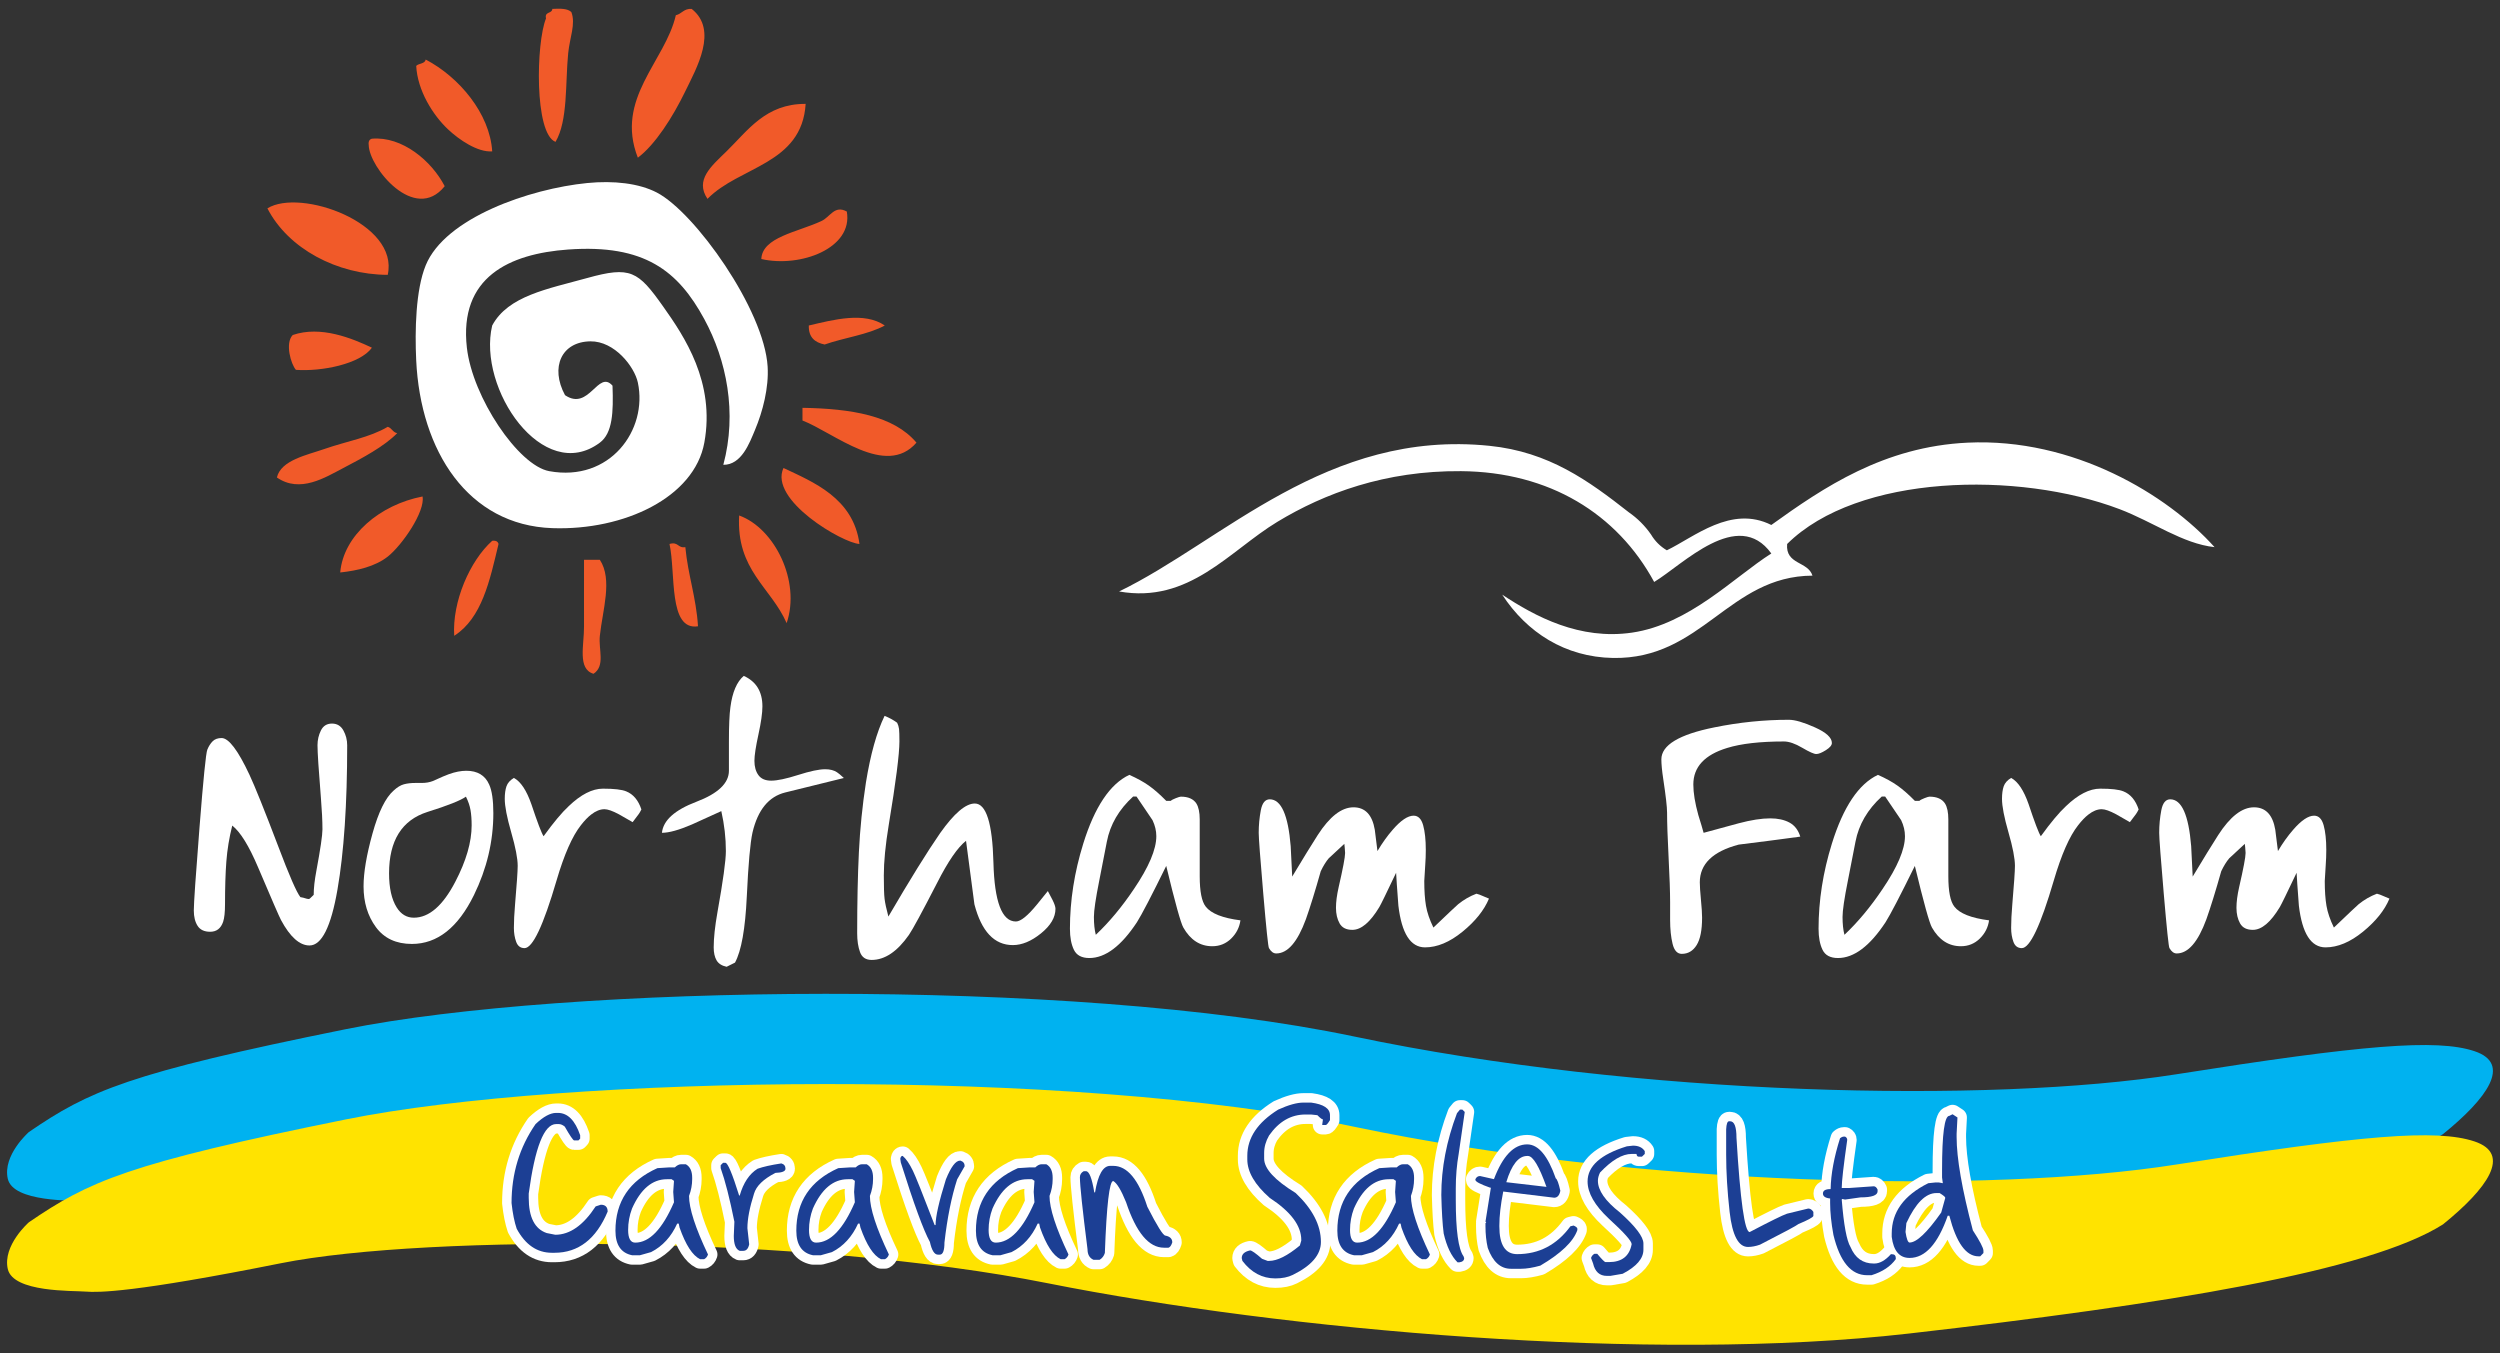 <?xml version="1.0" encoding="utf-8"?>
<!-- Generator: Adobe Illustrator 14.0.0, SVG Export Plug-In . SVG Version: 6.00 Build 43363)  -->
<!DOCTYPE svg PUBLIC "-//W3C//DTD SVG 1.1//EN" "http://www.w3.org/Graphics/SVG/1.1/DTD/svg11.dtd">
<svg version="1.1" id="Layer_1" xmlns="http://www.w3.org/2000/svg" xmlns:xlink="http://www.w3.org/1999/xlink" x="0px" y="0px"
	 width="793.598px" height="429.652px" viewBox="0 0 793.598 429.652" enable-background="new 0 0 793.598 429.652"
	 xml:space="preserve">
<rect x="0" y="0" width="793.598" height="429.652" fill="#333333" stroke="none"/>
<g>
	<path fill-rule="evenodd" clip-rule="evenodd" fill="#00B2F0" d="M9.167,359.352c0,0-8.393,7.334-6.696,14.834
		c1.696,7.5,20.696,6.832,24.696,7.166s15.333,0.333,62-9s168-8.667,243.333,6.333c75.333,15,191.667,25.335,273.333,16.001
		c81.666-9.334,146-19.667,169.666-34.667c14-11.333,22-22.333,10-26.333s-35.666-2-94.666,7.333s-170.665,7-261-12
		c-90.333-19-250.667-16.333-320-2.333C40.5,340.686,28.167,346.352,9.167,359.352"/>
	<path fill-rule="evenodd" clip-rule="evenodd" fill="#FFE300" d="M9.167,388c0,0-8.393,7.334-6.696,14.834
		c1.696,7.5,20.696,6.832,24.696,7.166s15.333,0.333,62-9s168-8.667,243.333,6.333c75.333,15,191.667,25.335,273.333,16.001
		c81.666-9.334,146-19.667,169.666-34.667c14-11.333,22-22.333,10-26.333s-35.666-2-94.666,7.333s-170.665,7-261-12
		c-90.333-19-250.667-16.333-320-2.333C40.5,369.334,28.167,375,9.167,388"/>
	<path fill-rule="evenodd" clip-rule="evenodd" fill="#F15A29" d="M181.369,3.829c1.442,3.759-0.504,8.036-1.004,13.066
		c-0.947,9.519-0.04,21.42-4.02,28.141c-6.767-2.6-6.177-31.502-3.016-39.197c-0.553-2.228,1.919-1.431,2.01-3.015
		C177.816,2.692,180.182,2.672,181.369,3.829 M214.536,4.834c-3.371,14.663-19.4,26.449-12.06,45.227
		c5.499-4.121,11.057-12.817,15.076-21.106c3.511-7.242,10.541-19.418,2.009-26.131C217.061,2.669,216.45,4.403,214.536,4.834
		 M135.138,18.905c-0.263,1.413-2.205,1.146-3.016,2.01c0.407,7.841,5.294,15.604,10.051,20.101
		c3.626,3.428,9.519,7.39,14.071,7.035C155.492,36.011,145.719,24.45,135.138,18.905 M230.617,48.051
		c-4.862,4.741-10.088,9.078-6.03,15.076c10.086-10.349,29.974-10.898,31.157-30.151C243.025,32.903,237.363,41.475,230.617,48.051
		 M118.052,44.031c-0.784,0.222-1.169,0.842-1.006,2.01c0.094,7.027,14.581,24.963,24.122,13.066
		C137.036,51.102,127.695,43.2,118.052,44.031 M84.885,66.142c6.581,12.791,22.119,21.054,38.192,21.106
		C126.78,70.812,95.295,59.655,84.885,66.142 M260.768,70.162c-7.642,3.557-18.796,5.101-19.095,12.061
		c12.372,2.829,29.212-3.402,27.136-15.076C264.902,65.004,263.565,68.861,260.768,70.162 M256.748,103.329
		c-0.112,3.798,1.967,5.404,5.026,6.031c6.196-2.18,13.656-3.095,19.095-6.031C274.331,98.88,264.69,101.472,256.748,103.329
		 M92.925,106.344c-2.506,2.573-0.587,9.248,1.006,11.056c8.049,0.602,20.435-1.826,24.121-7.036
		C111.816,107.431,101.861,103.271,92.925,106.344 M254.738,133.481c10.036,3.904,26.426,18.276,36.182,7.035
		c-7.188-8.558-20.684-10.807-36.182-11.056V133.481z M123.077,135.49c-5.737,3.41-13.021,4.561-20.101,7.036
		c-5.476,1.914-13.802,3.536-15.076,9.046c7.332,5.088,15.309,0.01,21.106-3.016c6.178-3.224,13.012-6.888,17.086-11.055
		C124.658,137.26,124.396,135.846,123.077,135.49 M272.829,172.677c-1.926-14.627-14.818-19.705-24.121-24.121
		C243.979,158.728,267.619,172.448,272.829,172.677 M108,181.723c5.409-0.558,11.133-1.917,15.076-5.026
		c4.54-3.578,11.966-14.321,11.055-19.095C120.609,160.206,109.012,169.942,108,181.723 M249.712,197.804
		c4.516-13.259-3.794-30.11-15.076-34.172C233.676,181.009,244.708,186.392,249.712,197.804 M144.183,201.824
		c8.797-5.608,11.296-17.515,14.07-29.147c-0.221-0.783-0.841-1.168-2.009-1.004C149.141,178.033,143.511,191.017,144.183,201.824
		 M221.572,198.809c-0.571-9.145-3.187-16.244-4.02-25.126c-2.422,0.411-2.185-1.836-5.026-1.006
		C214.562,181.93,212.093,200.263,221.572,198.809 M185.39,180.718c0.05,5.256-0.065,11.906,0,18.091
		c0.062,5.936-2.162,13.549,3.015,15.076c3.819-2.534,1.541-7.647,2.01-12.061c0.873-8.206,4.119-17.862,0-24.121h-5.025V180.718z"
		/>
	<path fill-rule="evenodd" clip-rule="evenodd" fill="#FFFFFF" d="M229.612,147.551c4.441-16.579,1.021-33.229-6.03-46.232
		c-8.322-15.347-18.985-23.849-43.218-22.112c-18.738,1.344-34.696,8.779-32.161,31.157c1.786,15.773,16.346,37.401,26.131,39.197
		c19.271,3.535,31.375-13.059,28.142-28.141c-1.069-4.985-7.36-13.173-15.076-13.066c-9.152,0.126-12.823,8.218-8.04,17.086
		c7.669,5.195,10.49-8.221,15.075-3.015c0.316,8.494,0.014,15.078-4.02,18.09c-18.001,13.44-38.935-17.161-34.172-37.186
		c5.056-9.438,17.628-11.598,30.152-15.076c13.765-3.823,16.12-2.259,24.121,9.046c6.723,9.499,16.572,24.063,13.066,43.216
		c-3.178,17.357-25.422,27.921-48.243,27.137c-26.77-0.92-41.853-24.457-43.217-53.268c-0.449-9.479-0.165-22.37,3.015-30.151
		c6.179-15.12,33.06-24.329,51.258-26.132c8.441-0.836,16.443,0.071,22.111,3.015c12.076,6.275,34.097,37.183,35.177,55.278
		c0.396,6.651-1.523,14.164-4.021,20.101C237.931,140.612,235.397,147.6,229.612,147.551"/>
	<path fill="#FFFFFF" d="M110.211,236.578c0,18.688-1.027,33.949-3.081,45.79c-2.054,11.84-5.014,17.76-8.88,17.76
		c-3.141,0-6.162-2.696-9.061-8.095c-0.483-0.885-2.9-6.441-7.249-16.673c-2.9-6.845-5.639-11.275-8.216-13.29
		c-0.967,3.866-1.591,7.672-1.872,11.418c-0.284,3.745-0.423,8.276-0.423,13.592c0,2.497-0.202,4.351-0.605,5.559
		c-0.724,2.095-2.095,3.14-4.107,3.14c-1.854,0-3.183-0.622-3.987-1.872c-0.807-1.248-1.208-2.879-1.208-4.893
		c0-2.254,0.604-11.056,1.812-26.399s2.033-23.559,2.477-24.646c0.442-1.089,1.006-1.974,1.691-2.659
		c0.683-0.684,1.631-1.027,2.839-1.027c2.254,0,5.195,3.866,8.82,11.599c1.771,3.787,4.833,11.398,9.182,22.836
		c3.462,9.181,5.799,14.538,7.008,16.067c0.562,0.081,1.208,0.242,1.933,0.483c0.321,0.082,0.604,0.122,0.845,0.122
		c0.08,0,0.563-0.443,1.45-1.33c0-2.093,0.281-4.63,0.846-7.611c1.287-6.927,1.933-11.314,1.933-13.17
		c0-2.657-0.163-5.959-0.483-9.906c-0.725-8.939-1.088-14.538-1.088-16.794c0-1.69,0.363-3.263,1.088-4.712s1.891-2.175,3.503-2.175
		c1.611,0,2.819,0.726,3.625,2.175C109.808,233.315,110.211,234.888,110.211,236.578"/>
	<path fill="#FFFFFF" d="M156.605,258.115c0,8.959-2.054,17.636-6.162,26.031c-5.075,10.333-11.64,15.498-19.693,15.498
		c-4.995,0-8.801-1.773-11.418-5.327c-2.618-3.553-3.927-7.872-3.927-12.959c0-4.358,0.946-9.95,2.84-16.773
		c1.891-6.822,4.127-11.362,6.705-13.624c1.127-1.049,2.215-1.713,3.262-1.997c1.046-0.283,2.255-0.424,3.625-0.424h2.054
		c1.287,0,2.456-0.201,3.504-0.605c2.657-1.208,4.349-1.933,5.074-2.175c2.012-0.724,3.866-1.087,5.558-1.087
		c3.543,0,5.959,1.453,7.249,4.359C156.161,250.969,156.605,253.997,156.605,258.115 M149.718,261.979
		c0-1.857-0.121-3.474-0.362-4.849c-0.242-1.372-0.725-2.786-1.45-4.241c-1.692,1.212-5.76,2.827-12.203,4.848
		c-8.136,2.586-12.202,9.093-12.202,19.514c0,4.606,0.803,8.202,2.416,10.788c1.368,2.182,3.181,3.271,5.437,3.271
		c4.832,0,9.221-3.797,13.169-11.393C147.985,273.291,149.718,267.312,149.718,261.979"/>
	<path fill="#FFFFFF" d="M203.602,256.951c-0.323,0.653-0.604,1.143-0.846,1.467c-0.645,0.896-1.289,1.753-1.933,2.565
		c-1.45-0.829-2.899-1.659-4.349-2.49c-2.015-1.078-3.545-1.618-4.591-1.618c-1.371,0-2.779,0.566-4.229,1.695
		c-1.048,0.81-2.135,1.94-3.262,3.394c-2.739,3.473-5.316,9.328-7.732,17.566c-4.189,14.297-7.572,21.443-10.149,21.443
		c-1.289,0-2.175-0.666-2.658-1.993c-0.483-1.329-0.725-2.801-0.725-4.414c0-2.094,0.121-4.552,0.363-7.373
		c0.562-6.606,0.845-10.719,0.845-12.331c0-2.337-0.685-5.883-2.054-10.638c-1.37-4.753-2.054-8.3-2.054-10.637
		c0-1.613,0.182-2.942,0.544-3.99c0.363-1.046,1.148-1.935,2.356-2.659c2.175,1.178,4.027,3.966,5.557,8.367
		c1.934,5.799,3.221,9.182,3.867,10.147c3.141-4.349,5.799-7.529,7.974-9.544c3.866-3.704,7.491-5.558,10.873-5.558
		c3.544,0,6,0.286,7.37,0.854C201.022,252.104,202.635,254.018,203.602,256.951"/>
	<path fill="#FFFFFF" d="M267.875,246.969l-18.606,4.591c-5.237,1.289-8.699,5.518-10.391,12.686
		c-0.724,3.223-1.328,9.989-1.812,20.298c-0.483,10.311-1.733,17.317-3.745,21.023l-2.658,1.327
		c-1.531-0.321-2.598-1.008-3.202-2.054c-0.604-1.048-0.906-2.416-0.906-4.106c0-2.98,0.403-6.726,1.208-11.237
		c1.771-9.907,2.658-16.35,2.658-19.331c0-4.187-0.483-8.415-1.449-12.686c-3.142,1.45-6.243,2.86-9.304,4.229
		c-4.107,1.772-7.29,2.658-9.544,2.658c0.402-3.949,4.047-7.232,10.934-9.853c6.887-2.618,10.33-5.902,10.33-9.853v-9.188
		c0-5.078,0.156-8.744,0.472-11.002c0.627-4.753,2.04-8.059,4.24-9.913c3.945,1.775,5.92,4.999,5.92,9.675
		c0,2.095-0.423,5.078-1.269,8.947c-0.845,3.87-1.268,6.652-1.268,8.345c0,1.854,0.423,3.365,1.268,4.534
		c0.846,1.17,2.194,1.755,4.048,1.755c1.933,0,4.791-0.605,8.578-1.813c3.785-1.208,6.645-1.812,8.578-1.812
		c1.529,0,2.779,0.322,3.745,0.967C266.103,245.398,266.828,246.002,267.875,246.969"/>
	<path fill="#FFFFFF" d="M335.048,288.49c0,2.721-1.531,5.319-4.591,7.798c-3.062,2.48-6.041,3.721-8.941,3.721
		c-5.88,0-9.948-4.318-12.202-12.955c-0.081-0.479-0.967-7.196-2.658-20.15c-2.658,2.088-5.72,6.545-9.182,13.367
		c-4.754,9.236-7.733,14.735-8.941,16.499c-3.706,5.299-7.653,7.95-11.84,7.95c-1.854,0-3.081-0.827-3.685-2.478
		c-0.604-1.652-0.906-3.646-0.906-5.983c0-9.748,0.181-18.331,0.544-25.744c0.362-7.411,1.106-14.785,2.235-22.119
		c1.449-8.942,3.422-15.993,5.92-21.151c1.45,0.565,2.779,1.29,3.987,2.179c0.321,0.645,0.523,1.309,0.604,1.992
		c0.079,0.685,0.121,1.995,0.121,3.93c0,4.029-1.129,12.853-3.383,26.471c-1.048,6.366-1.571,11.726-1.571,16.076
		c0,3.627,0.079,6.105,0.242,7.435c0.16,1.329,0.562,3.203,1.208,5.62c6.845-11.72,12.323-20.551,16.431-26.491
		c4.429-6.26,8.095-9.392,10.995-9.392c3.624,0,5.597,6.242,5.92,18.727c0.32,12.485,2.697,18.727,7.128,18.727
		c1.529,0,3.785-1.829,6.766-5.489c1.127-1.351,2.254-2.743,3.382-4.176c0.645,1.201,1.127,2.12,1.45,2.76
		C334.725,286.891,335.048,287.852,335.048,288.49"/>
	<path fill="#FFFFFF" d="M393.765,292.155c-0.323,2.256-1.31,4.188-2.96,5.799c-1.652,1.611-3.645,2.417-5.981,2.417
		c-3.866,0-6.928-1.974-9.182-5.92c-0.806-1.37-2.618-7.895-5.436-19.574c-4.673,9.505-7.774,15.465-9.304,17.882
		c-4.995,7.57-10.027,11.357-15.102,11.357c-2.416,0-4.047-0.865-4.893-2.595c-0.845-1.729-1.268-3.961-1.268-6.693
		c0-8.925,1.408-17.935,4.228-27.022c3.625-11.661,8.497-18.938,14.619-21.834c2.416,1.068,4.471,2.195,6.162,3.385
		s3.543,2.811,5.558,4.861h1.449c0.234-0.242,0.765-0.522,1.59-0.846c0.823-0.321,1.353-0.483,1.59-0.483
		c2.352,0,4,0.726,4.943,2.175c0.706,1.129,1.059,2.82,1.059,5.074v2.839v2.599v6.041v3.321v3.202c0,4.832,0.639,8.056,1.916,9.665
		C384.428,289.979,388.098,291.43,393.765,292.155 M367.063,265.433c0-1.69-0.404-3.385-1.208-5.078
		c-0.162-0.24-1.854-2.738-5.074-7.496h-1.088c-4.511,4.111-7.29,8.887-8.336,14.326c-1.048,5.44-1.854,9.573-2.417,12.395
		c-1.128,5.642-1.691,9.47-1.691,11.484c0,2.259,0.2,4.15,0.604,5.682c4.269-4.028,8.295-8.865,12.082-14.507
		C364.688,275.227,367.063,269.624,367.063,265.433"/>
	<path fill="#FFFFFF" d="M472.658,285.256c-1.531,3.681-4.331,7.181-8.397,10.498c-4.068,3.319-8.034,4.979-11.9,4.979
		c-4.591,0-7.411-4.407-8.457-13.223c-0.404-5.369-0.646-8.854-0.726-10.459c-3.062,6.445-4.833,10.069-5.315,10.874
		c-2.899,4.833-5.76,7.249-8.578,7.249c-1.934,0-3.283-0.684-4.048-2.054c-0.767-1.369-1.147-3.021-1.147-4.954
		c0-1.851,0.281-4.026,0.846-6.522c1.37-5.961,2.054-9.586,2.054-10.874c-0.081-0.726-0.12-1.287-0.12-1.692l-0.121-1.208
		c-1.692,1.531-3.344,3.062-4.954,4.591c-0.887,1.048-1.732,2.416-2.537,4.107c-1.772,6.283-3.343,11.357-4.712,15.224
		c-2.657,7.249-5.799,10.873-9.424,10.873c-0.887,0-1.651-0.564-2.295-1.691c-0.242-0.24-0.846-5.999-1.813-17.276
		c-0.966-11.276-1.449-17.718-1.449-19.331c0-2.416,0.222-4.791,0.665-7.128c0.441-2.336,1.39-3.503,2.839-3.503
		c3.625,0,5.839,4.953,6.646,14.859c0.16,3.224,0.32,6.445,0.483,9.665c3.383-5.637,6.08-10.026,8.095-13.169
		c3.784-5.878,7.569-8.818,11.356-8.818c3.704,0,5.96,2.377,6.766,7.128c0.402,3.222,0.683,5.478,0.846,6.765
		c1.529-2.576,3.142-4.832,4.833-6.765c2.577-2.979,4.791-4.471,6.645-4.471c1.45,0,2.456,1.009,3.021,3.021
		c0.562,2.014,0.846,4.632,0.846,7.853c0,1.604-0.06,3.23-0.181,4.872c-0.121,1.644-0.223,3.307-0.302,4.988
		c0,3.126,0.181,5.752,0.543,7.876c0.362,2.123,1.148,4.427,2.356,6.911c4.751-4.539,7.37-7.007,7.853-7.408
		c1.771-1.432,3.704-2.549,5.8-3.345c0.644,0.161,1.308,0.4,1.993,0.719C471.348,284.737,472.012,285.017,472.658,285.256"/>
	<path fill="#FFFFFF" d="M581.511,235.854c0,0.726-0.646,1.491-1.933,2.295c-1.289,0.808-2.297,1.208-3.021,1.208
		c-0.725,0-2.217-0.664-4.471-1.993c-2.256-1.328-4.188-1.992-5.799-1.992c-7.572,0-13.573,0.684-18.003,2.053
		c-7.17,2.175-10.753,6.041-10.753,11.599c0,2.658,0.524,5.88,1.572,9.665c0.803,2.579,1.368,4.472,1.691,5.68
		c3.462-0.968,7.167-1.974,11.114-3.021c3.946-1.046,7.288-1.57,10.028-1.57c2.416,0,4.449,0.443,6.102,1.329
		c1.649,0.888,2.798,2.376,3.443,4.471c-6.524,0.887-13.049,1.732-19.573,2.536c-8.215,2.176-12.323,6.162-12.323,11.961
		c0,1.208,0.121,3.062,0.362,5.558c0.242,2.498,0.363,4.392,0.363,5.679c0,3.947-0.578,6.847-1.731,8.699
		c-1.155,1.852-2.726,2.779-4.717,2.779c-1.434,0-2.407-1.069-2.925-3.202s-0.776-4.652-0.776-7.551v-3.081v-2.599
		c0-3.141-0.162-7.853-0.482-14.135c-0.323-6.283-0.483-11.034-0.483-14.257c0-1.771-0.404-5.316-1.209-10.631
		c-0.403-2.659-0.604-4.752-0.604-6.284c0-4.509,5.598-7.893,16.794-10.148c7.893-1.609,15.785-2.416,23.68-2.416
		c1.934,0,4.691,0.807,8.276,2.416C579.718,232.512,581.511,234.163,581.511,235.854"/>
	<path fill="#FFFFFF" d="M631.409,292.155c-0.322,2.256-1.31,4.188-2.96,5.799c-1.651,1.611-3.646,2.417-5.98,2.417
		c-3.866,0-6.928-1.974-9.182-5.92c-0.807-1.37-2.619-7.895-5.438-19.574c-4.672,9.505-7.773,15.465-9.303,17.882
		c-4.995,7.57-10.027,11.357-15.103,11.357c-2.416,0-4.048-0.865-4.893-2.595c-0.846-1.729-1.269-3.961-1.269-6.693
		c0-8.925,1.408-17.935,4.229-27.022c3.624-11.661,8.497-18.938,14.619-21.834c2.416,1.068,4.47,2.195,6.161,3.385
		s3.544,2.811,5.558,4.861h1.45c0.234-0.242,0.765-0.522,1.59-0.846c0.822-0.321,1.354-0.483,1.589-0.483
		c2.353,0,4,0.726,4.944,2.175c0.706,1.129,1.058,2.82,1.058,5.074v2.839v2.599v6.041v3.321v3.202c0,4.832,0.64,8.056,1.918,9.665
		C622.072,289.979,625.742,291.43,631.409,292.155 M604.709,265.433c0-1.69-0.404-3.385-1.208-5.078
		c-0.163-0.24-1.855-2.738-5.075-7.496h-1.087c-4.512,4.111-7.291,8.887-8.337,14.326c-1.047,5.44-1.854,9.573-2.416,12.395
		c-1.129,5.642-1.691,9.47-1.691,11.484c0,2.259,0.2,4.15,0.604,5.682c4.268-4.028,8.295-8.865,12.081-14.507
		C602.332,275.227,604.709,269.624,604.709,265.433"/>
	<path fill="#FFFFFF" d="M678.89,256.951c-0.323,0.653-0.604,1.143-0.846,1.467c-0.646,0.896-1.289,1.753-1.934,2.565
		c-1.45-0.829-2.899-1.659-4.349-2.49c-2.016-1.078-3.546-1.618-4.592-1.618c-1.37,0-2.778,0.566-4.229,1.695
		c-1.048,0.81-2.135,1.94-3.262,3.394c-2.739,3.473-5.316,9.328-7.732,17.566c-4.189,14.297-7.572,21.443-10.148,21.443
		c-1.29,0-2.176-0.666-2.658-1.993c-0.483-1.329-0.725-2.801-0.725-4.414c0-2.094,0.119-4.552,0.362-7.373
		c0.562-6.606,0.845-10.719,0.845-12.331c0-2.337-0.685-5.883-2.053-10.638c-1.371-4.753-2.055-8.3-2.055-10.637
		c0-1.613,0.182-2.942,0.544-3.99c0.362-1.046,1.147-1.935,2.356-2.659c2.175,1.178,4.026,3.966,5.558,8.367
		c1.933,5.799,3.22,9.182,3.866,10.147c3.141-4.349,5.799-7.529,7.974-9.544c3.866-3.704,7.49-5.558,10.874-5.558
		c3.543,0,5.999,0.286,7.369,0.854C676.311,252.104,677.923,254.018,678.89,256.951"/>
	<path fill="#FFFFFF" d="M758.508,285.256c-1.531,3.681-4.331,7.181-8.397,10.498c-4.068,3.319-8.034,4.979-11.9,4.979
		c-4.591,0-7.411-4.407-8.457-13.223c-0.404-5.369-0.646-8.854-0.726-10.459c-3.062,6.445-4.833,10.069-5.315,10.874
		c-2.899,4.833-5.76,7.249-8.578,7.249c-1.934,0-3.283-0.684-4.048-2.054c-0.767-1.369-1.147-3.021-1.147-4.954
		c0-1.851,0.281-4.026,0.846-6.522c1.37-5.961,2.054-9.586,2.054-10.874c-0.081-0.726-0.12-1.287-0.12-1.692l-0.121-1.208
		c-1.692,1.531-3.344,3.062-4.954,4.591c-0.887,1.048-1.732,2.416-2.537,4.107c-1.772,6.283-3.343,11.357-4.712,15.224
		c-2.657,7.249-5.799,10.873-9.424,10.873c-0.887,0-1.651-0.564-2.295-1.691c-0.242-0.24-0.846-5.999-1.813-17.276
		c-0.966-11.276-1.449-17.718-1.449-19.331c0-2.416,0.222-4.791,0.665-7.128c0.441-2.336,1.39-3.503,2.839-3.503
		c3.625,0,5.839,4.953,6.646,14.859c0.16,3.224,0.32,6.445,0.483,9.665c3.383-5.637,6.08-10.026,8.095-13.169
		c3.784-5.878,7.569-8.818,11.356-8.818c3.704,0,5.96,2.377,6.766,7.128c0.402,3.222,0.683,5.478,0.846,6.765
		c1.529-2.576,3.142-4.832,4.833-6.765c2.577-2.979,4.791-4.471,6.645-4.471c1.45,0,2.456,1.009,3.021,3.021
		c0.562,2.014,0.846,4.632,0.846,7.853c0,1.604-0.06,3.23-0.181,4.872c-0.121,1.644-0.223,3.307-0.302,4.988
		c0,3.126,0.181,5.752,0.543,7.876c0.362,2.123,1.148,4.427,2.356,6.911c4.751-4.539,7.37-7.007,7.853-7.408
		c1.771-1.432,3.704-2.549,5.8-3.345c0.644,0.161,1.308,0.4,1.993,0.719C757.197,284.737,757.861,285.017,758.508,285.256"/>
	<path fill-rule="evenodd" clip-rule="evenodd" fill="#FFFFFF" d="M624.597,140.516c-26.562,1.257-45.655,14.155-62.313,26.131
		c-12.76-6.395-24.471,3.862-33.167,8.041c-2.102-1.248-3.777-2.923-5.024-5.026c-1.923-2.768-4.268-5.113-7.036-7.035
		c-12.787-10.021-25.317-19.17-44.222-21.106c-51.592-5.284-84.674,30.284-117.591,46.232c22.269,3.967,35-12.88,50.252-22.111
		c14.956-9.051,34.226-16.273,58.293-16.081c28.087,0.226,49.577,13.551,61.309,35.177c9.106-5.496,26.583-23.74,37.187-9.045
		c-11.842,7.516-25.992,22.456-44.223,25.126c-16.562,2.426-30.678-5.064-41.207-12.06c7.778,11.96,19.924,19.832,35.178,20.101
		c28.266,0.497,36.715-26,63.317-26.132c-1.416-4.613-8.626-3.434-8.04-10.05c22.401-22.217,73.355-23.264,105.53-11.056
		c10.571,4.011,20.003,10.96,30.151,12.061C688.05,157.044,658.188,138.926,624.597,140.516"/>
</g>
<g>
	<path fill="none" stroke="#FFFFFF" stroke-width="6" stroke-linejoin="round" d="M176.54,353.279h0.564
		c3.097,0,5.452,2.363,7.063,7.09v1.074l-0.537,0.564h-1.37c-0.322,0-1.316-1.459-2.981-4.377c-0.662-0.539-1.298-0.807-1.906-0.807
		h-0.833c-3.813,0-6.714,7.35-8.701,22.06v1.369c0,6.159,1.907,9.883,5.72,11.172l2.712,0.537c4.62,0,8.89-2.998,12.811-8.996
		l1.638-0.537c1.45,0,2.175,0.725,2.175,2.175c-3.652,8.72-9.283,13.079-16.892,13.079h-0.806c-4.709,0-8.432-2.542-11.172-7.627
		c-0.734-2.148-1.28-4.87-1.638-8.164c0-9.374,2.542-17.728,7.627-25.067C172.52,354.461,174.696,353.279,176.54,353.279z"/>
	<path fill="none" stroke="#FFFFFF" stroke-width="6" stroke-linejoin="round" d="M216.206,369.58h1.503
		c1.343,0.752,2.015,2.176,2.015,4.271v0.482c0,1.762-0.332,3.529-0.994,5.302c0,3.975,2.005,10.169,6.016,18.584
		c-0.215,0.681-0.627,1.182-1.236,1.504h-1.262c-2.399-1.164-4.575-4.512-6.526-10.044l-0.268-1.263h-0.484
		c-1.898,4.189-4.664,7.207-8.298,9.051l-3.518,0.994h-2.525c-3.509-0.718-5.263-3.312-5.263-7.789
		c0-9.256,4.44-15.882,13.32-19.856l3.76-0.242h1.772C214.916,369.912,215.579,369.58,216.206,369.58z M199.394,390.432
		c0,2.686,0.752,4.028,2.256,4.028c4.512,0,8.611-4.27,12.3-12.811l-0.242-3.275l0.242-3.53l-0.752-0.51h-1.504
		c-4.619,0-8.308,3.108-11.065,9.304C199.806,385.821,199.394,388.086,199.394,390.432z"/>
	<path fill="none" stroke="#FFFFFF" stroke-width="6" stroke-linejoin="round" d="M229.526,369.125h0.752
		c0.734,0,2.184,3.455,4.351,10.376h0.188c1.163-4.036,3.052-6.868,5.666-8.497c1.736-0.627,4.252-1.191,7.546-1.693
		c0.877,0.252,1.316,0.816,1.316,1.693c0,0.807-1.065,1.244-3.195,1.316c-3.832,1.969-6.097,4.182-6.795,6.617
		c-1.396,4.386-2.095,8.039-2.095,10.957l0.564,5.103c-0.286,1.379-0.913,2.068-1.88,2.068h-1.127
		c-1.254-0.484-1.88-2.06-1.88-4.727l0.188-4.512c-1.487-7.378-2.937-13.054-4.351-17.011v-0.939L229.526,369.125z"/>
	<path fill="none" stroke="#FFFFFF" stroke-width="6" stroke-linejoin="round" d="M273.623,369.58h1.503
		c1.343,0.752,2.015,2.176,2.015,4.271v0.482c0,1.762-0.332,3.529-0.994,5.302c0,3.975,2.005,10.169,6.016,18.584
		c-0.215,0.681-0.627,1.182-1.236,1.504h-1.262c-2.399-1.164-4.575-4.512-6.526-10.044l-0.268-1.263h-0.484
		c-1.898,4.189-4.664,7.207-8.298,9.051l-3.518,0.994h-2.525c-3.509-0.718-5.263-3.312-5.263-7.789
		c0-9.256,4.44-15.882,13.32-19.856l3.76-0.242h1.772C272.333,369.912,272.996,369.58,273.623,369.58z M256.811,390.432
		c0,2.686,0.752,4.028,2.256,4.028c4.512,0,8.611-4.27,12.3-12.811l-0.242-3.275l0.242-3.53l-0.752-0.51h-1.504
		c-4.619,0-8.308,3.108-11.065,9.304C257.223,385.821,256.811,388.086,256.811,390.432z"/>
	<path fill="none" stroke="#FFFFFF" stroke-width="6" stroke-linejoin="round" d="M286.54,366.922
		c1.092,0.914,2.184,2.506,3.276,4.781c0.806,1.646,3.098,7.378,6.875,17.171h0.296c0-2.668,1.092-7.492,3.276-14.485
		c1.611-3.975,3.106-5.963,4.485-5.963h0.134c0.895,0.287,1.343,0.877,1.343,1.773l-2.39,4.189
		c-1.791,5.524-3.133,12.193-4.028,20.018c0,2.578-0.493,3.867-1.477,3.867h-0.591c-1.111,0-1.961-1.343-2.552-4.029
		c-2.041-3.723-5.12-12.129-9.238-25.227l-0.161-1.209C285.895,367.217,286.146,366.922,286.54,366.922z"/>
	<path fill="none" stroke="#FFFFFF" stroke-width="6" stroke-linejoin="round" d="M330.637,369.58h1.503
		c1.343,0.752,2.015,2.176,2.015,4.271v0.482c0,1.762-0.332,3.529-0.994,5.302c0,3.975,2.005,10.169,6.016,18.584
		c-0.215,0.681-0.627,1.182-1.236,1.504h-1.262c-2.399-1.164-4.575-4.512-6.526-10.044l-0.268-1.263h-0.484
		c-1.898,4.189-4.664,7.207-8.298,9.051l-3.518,0.994h-2.525c-3.509-0.718-5.263-3.312-5.263-7.789
		c0-9.256,4.44-15.882,13.32-19.856l3.76-0.242h1.772C329.347,369.912,330.01,369.58,330.637,369.58z M313.825,390.432
		c0,2.686,0.752,4.028,2.256,4.028c4.512,0,8.611-4.27,12.3-12.811l-0.242-3.275l0.242-3.53l-0.752-0.51h-1.504
		c-4.619,0-8.308,3.108-11.065,9.304C314.237,385.821,313.825,388.086,313.825,390.432z"/>
	<path fill="none" stroke="#FFFFFF" stroke-width="6" stroke-linejoin="round" d="M352.417,370.092h0.967
		c4.44,0,8.047,4.322,10.823,12.981c3.115,6.105,5.03,9.158,5.747,9.158c1.45,0.286,2.175,1.002,2.175,2.148
		c-0.322,1.002-0.725,1.566-1.209,1.691h-1.423c-4.816,0-8.827-4.807-12.031-14.422c-1.558-3.849-2.919-6.104-4.082-6.751
		c-1.218,0-2.104,7.62-2.659,22.838c-0.287,0.949-0.842,1.674-1.665,2.175h-1.934c-1.271-0.555-1.906-1.674-1.906-3.356
		c-1.612-12.712-2.417-20.332-2.417-22.865c0-0.824,0.403-1.459,1.208-1.906h0.725c1.021,0,1.898,2.238,2.632,6.725h0.242
		C348.541,372.893,350.143,370.092,352.417,370.092z"/>
	<path fill="none" stroke="#FFFFFF" stroke-width="6" stroke-linejoin="round" d="M413.753,350.004h2.443
		c3.994,0.537,5.992,1.869,5.992,4v1.559c-0.627,1.037-1.076,1.557-1.345,1.557h-1.103v-0.215l0.215-1.557
		c-0.283,0-0.877-0.447-1.77-1.344l-1.99-0.215h-1.798c-4.583,0-8.431,2.221-11.546,6.66c-1.039,1.809-1.561,3.662-1.561,5.561
		v1.771c0,3.188,3.331,6.822,9.99,10.915c5.354,5.049,8.031,10.231,8.031,15.549c0,4.046-2.971,7.528-8.916,10.447
		c-1.504,0.752-3.357,1.127-5.561,1.127c-4.135,0-7.615-1.853-10.445-5.559l-0.215-0.887c0-1.253,0.887-2.067,2.658-2.443
		c0.5,0,1.766,0.887,3.785,2.658l1.775,0.672h0.457c2.594,0,5.852-1.629,9.774-4.888l0.454-1.558v-0.215
		c0-4.529-3.337-8.979-10.016-13.348c-4.744-4.175-7.117-8.255-7.117-12.229v-1.129c0-5.693,3.27-10.58,9.804-14.662
		C409.027,350.746,411.694,350.004,413.753,350.004z"/>
	<path fill="none" stroke="#FFFFFF" stroke-width="6" stroke-linejoin="round" d="M445.364,369.58h1.502
		c1.344,0.752,2.015,2.176,2.015,4.271v0.482c0,1.762-0.332,3.529-0.993,5.302c0,3.975,2.006,10.169,6.016,18.584
		c-0.214,0.681-0.626,1.182-1.236,1.504h-1.261c-2.4-1.164-4.575-4.512-6.526-10.044l-0.269-1.263h-0.484
		c-1.896,4.189-4.663,7.207-8.298,9.051l-3.518,0.994h-2.525c-3.508-0.718-5.263-3.312-5.263-7.789
		c0-9.256,4.44-15.882,13.32-19.856l3.761-0.242h1.771C444.073,369.912,444.736,369.58,445.364,369.58z M428.552,390.432
		c0,2.686,0.752,4.028,2.256,4.028c4.512,0,8.611-4.27,12.3-12.811l-0.243-3.275l0.243-3.53l-0.751-0.51h-1.504
		c-4.62,0-8.309,3.108-11.066,9.304C428.964,385.821,428.552,388.086,428.552,390.432z"/>
	<path fill="none" stroke="#FFFFFF" stroke-width="6" stroke-linejoin="round" d="M463.437,352.232h0.778l0.753,0.752l-1.906,13.186
		c-0.627,3.562-0.939,7.252-0.939,11.075v3.626c0,9.686,0.822,15.666,2.469,17.939l0.19,0.563c0,0.752-0.513,1.2-1.532,1.344h-0.564
		c-1.97-1.952-3.437-5.005-4.403-9.158c-0.375-2.9-0.626-6.974-0.753-12.219c0-8.534,1.656-17.181,4.97-25.954L463.437,352.232z"/>
	<path fill="none" stroke="#FFFFFF" stroke-width="6" stroke-linejoin="round" d="M484.788,363.27c3.526,0,6.552,3.6,9.077,10.797
		c0.431,0.232,0.912,1.542,1.449,3.931c-0.287,1.469-0.938,2.203-1.96,2.203l-16.168-1.961c-0.822,4.172-1.234,7.771-1.234,10.796
		v0.241c0,5.891,1.88,8.836,5.641,8.836c6.982,0,12.622-2.945,16.918-8.836l0.994-0.241c0.732,0.305,1.137,0.627,1.209,0.967v0.483
		c-1.273,3.653-5.194,7.412-11.764,11.279c-2.382,0.662-4.423,0.994-6.123,0.994h-3.196c-3.312,0-5.765-2.212-7.358-6.634
		c-0.482-2.077-0.725-4.359-0.725-6.849v-0.993l0.242-0.241l-0.242-0.242l1.718-10.796h-0.268c-3.099-1.097-4.647-1.917-4.647-2.455
		v-0.242c0.323-0.662,0.816-0.992,1.479-0.992l4.403,0.992C477.026,366.949,480.545,363.27,484.788,363.27z M478.153,375.275
		l12.757,1.488c-2.327-6.547-4.287-9.814-5.882-9.814h-0.24C482.049,366.949,479.837,369.725,478.153,375.275z"/>
	<path fill="none" stroke="#FFFFFF" stroke-width="6" stroke-linejoin="round" d="M518.384,363.672c1.735,0,2.98,0.582,3.731,1.746
		v0.887l-0.886,0.859h-1.074c-0.375,0-0.599-0.287-0.67-0.859h-1.531c-2.973,0-6.32,1.969-10.045,5.908
		c-0.448,0.93-0.672,1.799-0.672,2.605c0,3.071,2.338,6.429,7.01,10.081c4.959,4.44,7.439,7.717,7.439,9.829v1.987
		c0,2.793-2.193,5.335-6.58,7.627l-3.92,0.672h-1.102c-2.309,0-3.768-1.316-4.378-3.948l-0.643-1.745
		c0.194-0.592,0.554-1.03,1.073-1.316h0.886c1.467,1.755,2.346,2.632,2.632,2.632h1.074c4.118,0,6.525-1.897,7.225-5.693
		c0-0.984-2.408-3.679-7.225-8.083c-4.512-4.226-6.769-8.164-6.769-11.827c0-4.871,4.153-8.586,12.462-11.146L518.384,363.672z"/>
	<path fill="none" stroke="#FFFFFF" stroke-width="6" stroke-linejoin="round" d="M548.864,355.938h0.35
		c1.343,0,2.014,1.756,2.014,5.264c1.199,19.938,2.596,29.901,4.189,29.901c6.48-3.401,10.428-5.344,11.844-5.827l6.74-1.639
		c0.645,0,1.189,0.358,1.637,1.075v1.289c-0.214,0.482-1.79,1.333-4.725,2.551c-0.592,0.501-4.664,2.686-12.221,6.553
		c-1.359,0.483-2.631,0.725-3.812,0.725c-3.044,0-4.986-3.705-5.828-11.117c-0.734-6.535-1.1-12.616-1.1-18.22v-8.002
		C548.042,356.789,548.344,355.938,548.864,355.938z"/>
	<path fill="none" stroke="#FFFFFF" stroke-width="6" stroke-linejoin="round" d="M585.333,360.799h0.352
		c0.463,0.232,0.696,0.582,0.696,1.047c-1.163,8.146-1.745,13.231-1.745,15.266h2.443l7.707-0.538c0.502,0,0.914,0.35,1.236,1.049
		v0.537c0,1.289-1.809,1.934-5.425,1.934l-4.913,0.697l-0.887-0.188l-0.162,0.188c0.645,8.04,1.574,13.062,2.793,15.066
		c1.469,3.491,3.922,5.236,7.357,5.236h0.189c1.736,0,3.492-0.984,5.262-2.953h0.352c0.805,0,1.209,0.411,1.209,1.234v0.322
		c-1.667,2.328-4.234,4.029-7.709,5.104h-1.396c-5.066,0-8.629-4.261-10.688-12.783c-0.698-3.814-1.049-7.207-1.049-10.179v-1.396
		c-1.521-0.144-2.282-0.671-2.282-1.585c0-0.931,0.813-1.396,2.442-1.396c0.09-4.755,1.084-10.126,2.982-16.124
		C584.527,360.979,584.939,360.799,585.333,360.799z"/>
	<path fill="none" stroke="#FFFFFF" stroke-width="6" stroke-linejoin="round" d="M619.817,353.709l1.557,1.021l-0.268,5.156v1.047
		c0,6.75,1.717,16.634,5.156,29.632c2.236,3.438,3.356,5.586,3.356,6.445v0.753l-1.021,1.047h-0.537
		c-3.956,0-7.045-4.296-9.266-12.891h-0.511c-3.114,8.934-7.151,13.401-12.112,13.401c-3.203,0-5.092-2.229-5.666-6.688v-1.047
		c0-6.822,3.867-12.148,11.604-15.987l2.309-0.242h1.021l1.29,0.242l-0.243-1.803v-2.309c0-11.514,0.77-17.27,2.31-17.27
		L619.817,353.709z M604.886,391.076c0.34,2.238,0.77,3.356,1.287,3.356c2.223,0,5.568-3.178,10.046-9.533l1.288-4.646
		c0-0.286-0.601-0.796-1.8-1.53h-1.019c-3.403,0-6.58,3.178-9.533,9.534L604.886,391.076z"/>
	<path fill-rule="evenodd" clip-rule="evenodd" fill="#1C3F94" d="M176.54,353.279h0.564c3.097,0,5.452,2.363,7.063,7.09v1.074
		l-0.537,0.564h-1.37c-0.322,0-1.316-1.459-2.981-4.377c-0.662-0.539-1.298-0.807-1.906-0.807h-0.833
		c-3.813,0-6.714,7.35-8.701,22.06v1.369c0,6.159,1.907,9.883,5.72,11.172l2.712,0.537c4.62,0,8.89-2.998,12.811-8.996l1.638-0.537
		c1.45,0,2.175,0.725,2.175,2.175c-3.652,8.72-9.283,13.079-16.892,13.079h-0.806c-4.709,0-8.432-2.542-11.172-7.627
		c-0.734-2.148-1.28-4.87-1.638-8.164c0-9.374,2.542-17.728,7.627-25.067C172.52,354.461,174.696,353.279,176.54,353.279"/>
	<path fill-rule="evenodd" clip-rule="evenodd" fill="#1C3F94" d="M216.206,369.58h1.503c1.343,0.752,2.015,2.176,2.015,4.271v0.482
		c0,1.762-0.332,3.529-0.994,5.302c0,3.975,2.005,10.169,6.016,18.584c-0.215,0.681-0.627,1.182-1.236,1.504h-1.262
		c-2.399-1.164-4.575-4.512-6.526-10.044l-0.268-1.263h-0.484c-1.898,4.189-4.664,7.207-8.298,9.051l-3.518,0.994h-2.525
		c-3.509-0.718-5.263-3.312-5.263-7.789c0-9.256,4.44-15.882,13.32-19.856l3.76-0.242h1.772
		C214.916,369.912,215.579,369.58,216.206,369.58 M199.394,390.432c0,2.686,0.752,4.028,2.256,4.028c4.512,0,8.611-4.27,12.3-12.811
		l-0.242-3.275l0.242-3.53l-0.752-0.51h-1.504c-4.619,0-8.308,3.108-11.065,9.304C199.806,385.821,199.394,388.086,199.394,390.432"
		/>
	<path fill-rule="evenodd" clip-rule="evenodd" fill="#1C3F94" d="M229.526,369.125h0.752c0.734,0,2.184,3.455,4.351,10.376h0.188
		c1.163-4.036,3.052-6.868,5.666-8.497c1.736-0.627,4.252-1.191,7.546-1.693c0.877,0.252,1.316,0.816,1.316,1.693
		c0,0.807-1.065,1.244-3.195,1.316c-3.832,1.969-6.097,4.182-6.795,6.617c-1.396,4.386-2.095,8.039-2.095,10.957l0.564,5.103
		c-0.286,1.379-0.913,2.068-1.88,2.068h-1.127c-1.254-0.484-1.88-2.06-1.88-4.727l0.188-4.512
		c-1.487-7.378-2.937-13.054-4.351-17.011v-0.939L229.526,369.125z"/>
	<path fill-rule="evenodd" clip-rule="evenodd" fill="#1C3F94" d="M273.623,369.58h1.503c1.343,0.752,2.015,2.176,2.015,4.271v0.482
		c0,1.762-0.332,3.529-0.994,5.302c0,3.975,2.005,10.169,6.016,18.584c-0.215,0.681-0.627,1.182-1.236,1.504h-1.262
		c-2.399-1.164-4.575-4.512-6.526-10.044l-0.268-1.263h-0.484c-1.898,4.189-4.664,7.207-8.298,9.051l-3.518,0.994h-2.525
		c-3.509-0.718-5.263-3.312-5.263-7.789c0-9.256,4.44-15.882,13.32-19.856l3.76-0.242h1.772
		C272.333,369.912,272.996,369.58,273.623,369.58 M256.811,390.432c0,2.686,0.752,4.028,2.256,4.028c4.512,0,8.611-4.27,12.3-12.811
		l-0.242-3.275l0.242-3.53l-0.752-0.51h-1.504c-4.619,0-8.308,3.108-11.065,9.304C257.223,385.821,256.811,388.086,256.811,390.432"
		/>
	<path fill-rule="evenodd" clip-rule="evenodd" fill="#1C3F94" d="M286.54,366.922c1.092,0.914,2.184,2.506,3.276,4.781
		c0.806,1.646,3.098,7.378,6.875,17.171h0.296c0-2.668,1.092-7.492,3.276-14.485c1.611-3.975,3.106-5.963,4.485-5.963h0.134
		c0.895,0.287,1.343,0.877,1.343,1.773l-2.39,4.189c-1.791,5.524-3.133,12.193-4.028,20.018c0,2.578-0.493,3.867-1.477,3.867h-0.591
		c-1.111,0-1.961-1.343-2.552-4.029c-2.041-3.723-5.12-12.129-9.238-25.227l-0.161-1.209
		C285.895,367.217,286.146,366.922,286.54,366.922"/>
	<path fill-rule="evenodd" clip-rule="evenodd" fill="#1C3F94" d="M330.637,369.58h1.503c1.343,0.752,2.015,2.176,2.015,4.271v0.482
		c0,1.762-0.332,3.529-0.994,5.302c0,3.975,2.005,10.169,6.016,18.584c-0.215,0.681-0.627,1.182-1.236,1.504h-1.262
		c-2.399-1.164-4.575-4.512-6.526-10.044l-0.268-1.263h-0.484c-1.898,4.189-4.664,7.207-8.298,9.051l-3.518,0.994h-2.525
		c-3.509-0.718-5.263-3.312-5.263-7.789c0-9.256,4.44-15.882,13.32-19.856l3.76-0.242h1.772
		C329.347,369.912,330.01,369.58,330.637,369.58 M313.825,390.432c0,2.686,0.752,4.028,2.256,4.028c4.512,0,8.611-4.27,12.3-12.811
		l-0.242-3.275l0.242-3.53l-0.752-0.51h-1.504c-4.619,0-8.308,3.108-11.065,9.304C314.237,385.821,313.825,388.086,313.825,390.432"
		/>
	<path fill-rule="evenodd" clip-rule="evenodd" fill="#1C3F94" d="M352.417,370.092h0.967c4.44,0,8.047,4.322,10.823,12.981
		c3.115,6.105,5.03,9.158,5.747,9.158c1.45,0.286,2.175,1.002,2.175,2.148c-0.322,1.002-0.725,1.566-1.209,1.691h-1.423
		c-4.816,0-8.827-4.807-12.031-14.422c-1.558-3.849-2.919-6.104-4.082-6.751c-1.218,0-2.104,7.62-2.659,22.838
		c-0.287,0.949-0.842,1.674-1.665,2.175h-1.934c-1.271-0.555-1.906-1.674-1.906-3.356c-1.612-12.712-2.417-20.332-2.417-22.865
		c0-0.824,0.403-1.459,1.208-1.906h0.725c1.021,0,1.898,2.238,2.632,6.725h0.242C348.541,372.893,350.143,370.092,352.417,370.092"
		/>
	<path fill-rule="evenodd" clip-rule="evenodd" fill="#1C3F94" d="M413.753,350.004h2.443c3.994,0.537,5.992,1.869,5.992,4v1.559
		c-0.627,1.037-1.076,1.557-1.345,1.557h-1.103v-0.215l0.215-1.557c-0.283,0-0.877-0.447-1.77-1.344l-1.99-0.215h-1.798
		c-4.583,0-8.431,2.221-11.546,6.66c-1.039,1.809-1.561,3.662-1.561,5.561v1.771c0,3.188,3.331,6.822,9.99,10.915
		c5.354,5.049,8.031,10.231,8.031,15.549c0,4.046-2.971,7.528-8.916,10.447c-1.504,0.752-3.357,1.127-5.561,1.127
		c-4.135,0-7.615-1.853-10.445-5.559l-0.215-0.887c0-1.253,0.887-2.067,2.658-2.443c0.5,0,1.766,0.887,3.785,2.658l1.775,0.672
		h0.457c2.594,0,5.852-1.629,9.774-4.888l0.454-1.558v-0.215c0-4.529-3.337-8.979-10.016-13.348
		c-4.744-4.175-7.117-8.255-7.117-12.229v-1.129c0-5.693,3.27-10.58,9.804-14.662C409.027,350.746,411.694,350.004,413.753,350.004"
		/>
	<path fill-rule="evenodd" clip-rule="evenodd" fill="#1C3F94" d="M445.364,369.58h1.502c1.344,0.752,2.015,2.176,2.015,4.271v0.482
		c0,1.762-0.332,3.529-0.993,5.302c0,3.975,2.006,10.169,6.016,18.584c-0.214,0.681-0.626,1.182-1.236,1.504h-1.261
		c-2.4-1.164-4.575-4.512-6.526-10.044l-0.269-1.263h-0.484c-1.896,4.189-4.663,7.207-8.298,9.051l-3.518,0.994h-2.525
		c-3.508-0.718-5.263-3.312-5.263-7.789c0-9.256,4.44-15.882,13.32-19.856l3.761-0.242h1.771
		C444.073,369.912,444.736,369.58,445.364,369.58 M428.552,390.432c0,2.686,0.752,4.028,2.256,4.028c4.512,0,8.611-4.27,12.3-12.811
		l-0.243-3.275l0.243-3.53l-0.751-0.51h-1.504c-4.62,0-8.309,3.108-11.066,9.304C428.964,385.821,428.552,388.086,428.552,390.432"
		/>
	<path fill-rule="evenodd" clip-rule="evenodd" fill="#1C3F94" d="M463.437,352.232h0.778l0.753,0.752l-1.906,13.186
		c-0.627,3.562-0.939,7.252-0.939,11.075v3.626c0,9.686,0.822,15.666,2.469,17.939l0.19,0.563c0,0.752-0.513,1.2-1.532,1.344h-0.564
		c-1.97-1.952-3.437-5.005-4.403-9.158c-0.375-2.9-0.626-6.974-0.753-12.219c0-8.534,1.656-17.181,4.97-25.954L463.437,352.232z"/>
	<path fill-rule="evenodd" clip-rule="evenodd" fill="#1C3F94" d="M484.788,363.27c3.526,0,6.552,3.6,9.077,10.797
		c0.431,0.232,0.912,1.542,1.449,3.931c-0.287,1.469-0.938,2.203-1.96,2.203l-16.168-1.961c-0.822,4.172-1.234,7.771-1.234,10.796
		v0.241c0,5.891,1.88,8.836,5.641,8.836c6.982,0,12.622-2.945,16.918-8.836l0.994-0.241c0.732,0.305,1.137,0.627,1.209,0.967v0.483
		c-1.273,3.653-5.194,7.412-11.764,11.279c-2.382,0.662-4.423,0.994-6.123,0.994h-3.196c-3.312,0-5.765-2.212-7.358-6.634
		c-0.482-2.077-0.725-4.359-0.725-6.849v-0.993l0.242-0.241l-0.242-0.242l1.718-10.796h-0.268c-3.099-1.097-4.647-1.917-4.647-2.455
		v-0.242c0.323-0.662,0.816-0.992,1.479-0.992l4.403,0.992C477.026,366.949,480.545,363.27,484.788,363.27 M478.153,375.275
		l12.757,1.488c-2.327-6.547-4.287-9.814-5.882-9.814h-0.24C482.049,366.949,479.837,369.725,478.153,375.275"/>
	<path fill-rule="evenodd" clip-rule="evenodd" fill="#1C3F94" d="M518.384,363.672c1.735,0,2.98,0.582,3.731,1.746v0.887
		l-0.886,0.859h-1.074c-0.375,0-0.599-0.287-0.67-0.859h-1.531c-2.973,0-6.32,1.969-10.045,5.908
		c-0.448,0.93-0.672,1.799-0.672,2.605c0,3.071,2.338,6.429,7.01,10.081c4.959,4.44,7.439,7.717,7.439,9.829v1.987
		c0,2.793-2.193,5.335-6.58,7.627l-3.92,0.672h-1.102c-2.309,0-3.768-1.316-4.378-3.948l-0.643-1.745
		c0.194-0.592,0.554-1.03,1.073-1.316h0.886c1.467,1.755,2.346,2.632,2.632,2.632h1.074c4.118,0,6.525-1.897,7.225-5.693
		c0-0.984-2.408-3.679-7.225-8.083c-4.512-4.226-6.769-8.164-6.769-11.827c0-4.871,4.153-8.586,12.462-11.146L518.384,363.672z"/>
	<path fill-rule="evenodd" clip-rule="evenodd" fill="#1C3F94" d="M548.864,355.938h0.35c1.343,0,2.014,1.756,2.014,5.264
		c1.199,19.938,2.596,29.901,4.189,29.901c6.48-3.401,10.428-5.344,11.844-5.827l6.74-1.639c0.645,0,1.189,0.358,1.637,1.075v1.289
		c-0.214,0.482-1.79,1.333-4.725,2.551c-0.592,0.501-4.664,2.686-12.221,6.553c-1.359,0.483-2.631,0.725-3.812,0.725
		c-3.044,0-4.986-3.705-5.828-11.117c-0.734-6.535-1.1-12.616-1.1-18.22v-8.002C548.042,356.789,548.344,355.938,548.864,355.938"/>
	<path fill-rule="evenodd" clip-rule="evenodd" fill="#1C3F94" d="M585.333,360.799h0.352c0.463,0.232,0.696,0.582,0.696,1.047
		c-1.163,8.146-1.745,13.231-1.745,15.266h2.443l7.707-0.538c0.502,0,0.914,0.35,1.236,1.049v0.537c0,1.289-1.809,1.934-5.425,1.934
		l-4.913,0.697l-0.887-0.188l-0.162,0.188c0.645,8.04,1.574,13.062,2.793,15.066c1.469,3.491,3.922,5.236,7.357,5.236h0.189
		c1.736,0,3.492-0.984,5.262-2.953h0.352c0.805,0,1.209,0.411,1.209,1.234v0.322c-1.667,2.328-4.234,4.029-7.709,5.104h-1.396
		c-5.066,0-8.629-4.261-10.688-12.783c-0.698-3.814-1.049-7.207-1.049-10.179v-1.396c-1.521-0.144-2.282-0.671-2.282-1.585
		c0-0.931,0.813-1.396,2.442-1.396c0.09-4.755,1.084-10.126,2.982-16.124C584.527,360.979,584.939,360.799,585.333,360.799"/>
	<path fill-rule="evenodd" clip-rule="evenodd" fill="#1C3F94" d="M619.817,353.709l1.557,1.021l-0.268,5.156v1.047
		c0,6.75,1.717,16.634,5.156,29.632c2.236,3.438,3.356,5.586,3.356,6.445v0.753l-1.021,1.047h-0.537
		c-3.956,0-7.045-4.296-9.266-12.891h-0.511c-3.114,8.934-7.151,13.401-12.112,13.401c-3.203,0-5.092-2.229-5.666-6.688v-1.047
		c0-6.822,3.867-12.148,11.604-15.987l2.309-0.242h1.021l1.29,0.242l-0.243-1.803v-2.309c0-11.514,0.77-17.27,2.31-17.27
		L619.817,353.709z M604.886,391.076c0.34,2.238,0.77,3.356,1.287,3.356c2.223,0,5.568-3.178,10.046-9.533l1.288-4.646
		c0-0.286-0.601-0.796-1.8-1.53h-1.019c-3.403,0-6.58,3.178-9.533,9.534L604.886,391.076z"/>
</g>
</svg>
